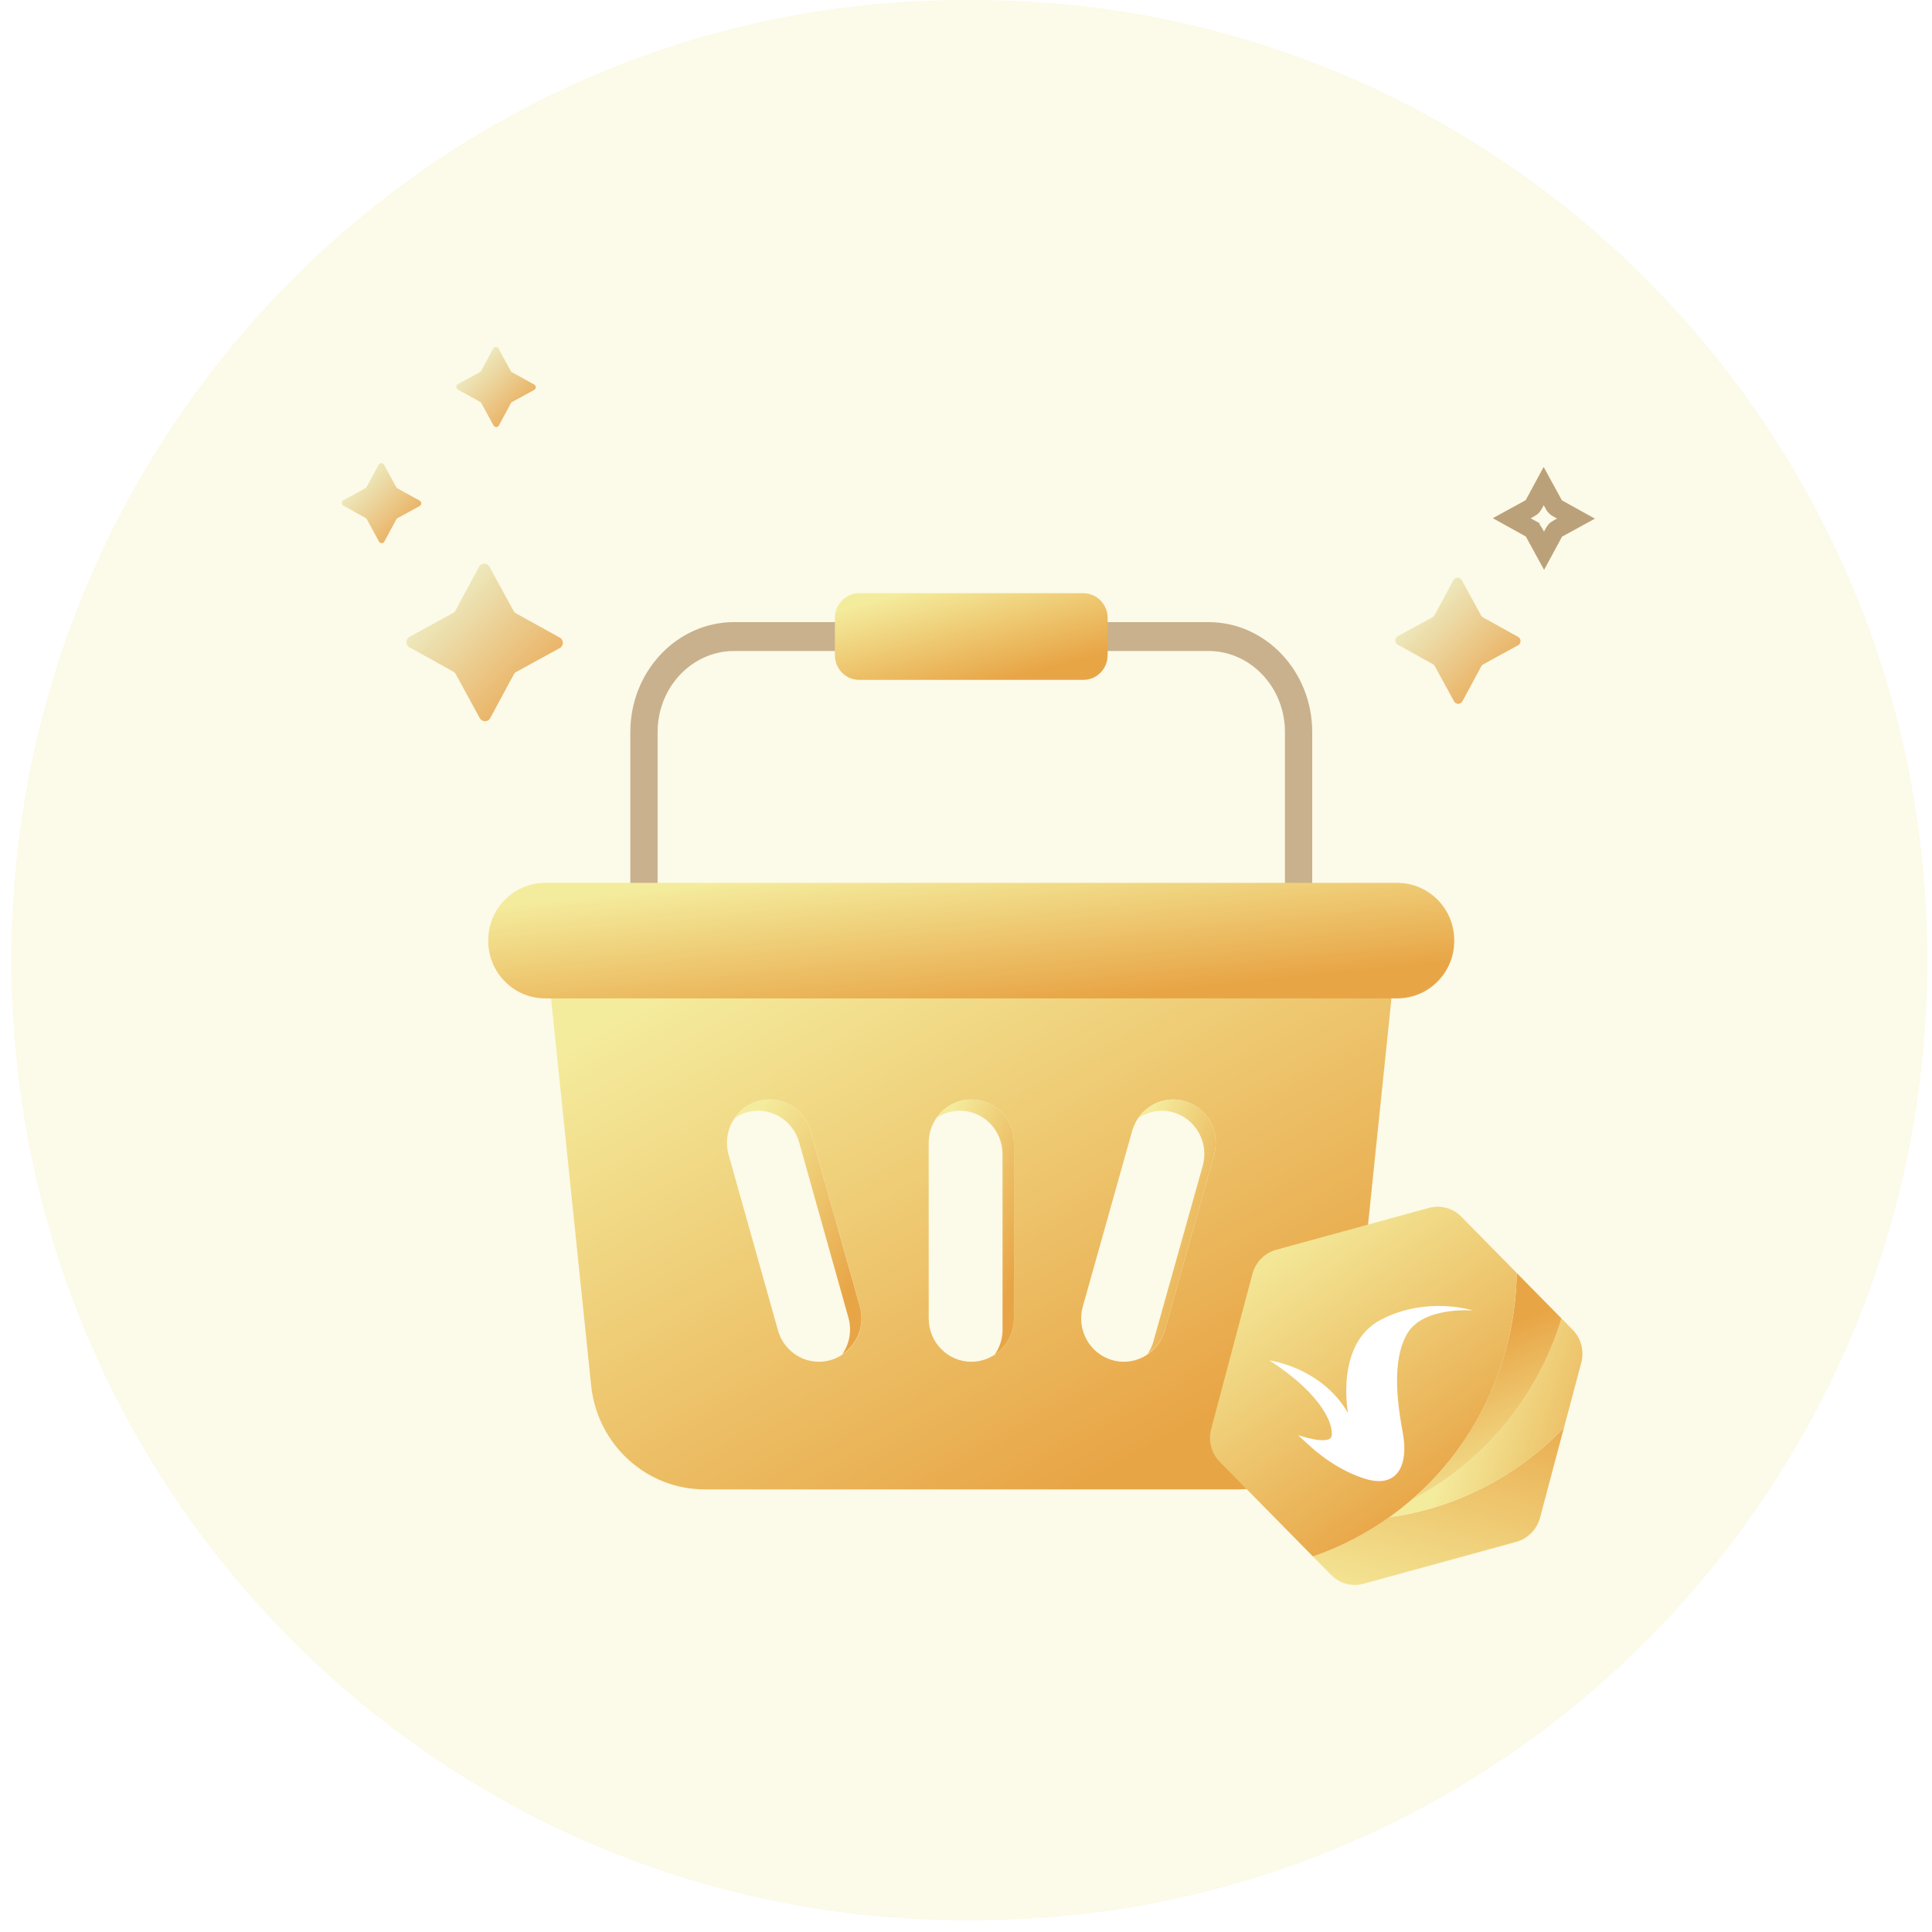 <svg width="80" height="80" viewBox="0 0 80 80" fill="none" xmlns="http://www.w3.org/2000/svg">
<g clip-path="url(#clip0_511_1339)">
<path d="M40.335 0H39.947C18.147 0 0.475 17.799 0.475 39.756V39.756C0.475 61.713 18.147 79.512 39.947 79.512H40.335C62.134 79.512 79.807 61.713 79.807 39.756V39.756C79.807 17.799 62.134 0 40.335 0Z" fill="#FCFAE8"/>
<path d="M54.336 38.916H53.207V30.311C53.207 28.461 51.785 26.956 50.038 26.956H30.398C28.651 26.956 27.23 28.461 27.23 30.311V38.916H26.101V30.311C26.101 27.802 28.029 25.76 30.398 25.76H50.038C52.408 25.76 54.336 27.802 54.336 30.311L54.336 38.916Z" fill="#C9B18D"/>
<path d="M22.826 41.412L24.478 57.366C24.731 59.814 26.761 61.672 29.182 61.672H51.253C53.674 61.672 55.704 59.813 55.958 57.366L57.61 41.412C57.746 40.096 56.73 38.949 55.428 38.949H25.007C23.705 38.949 22.689 40.096 22.826 41.412Z" fill="url(#paint0_linear_511_1339)"/>
<path d="M44.859 28.152H35.578C35.022 28.152 34.571 27.694 34.571 27.129V25.588C34.571 25.023 35.022 24.564 35.578 24.564H44.859C45.415 24.564 45.865 25.023 45.865 25.588V27.129C45.865 27.694 45.415 28.152 44.859 28.152Z" fill="url(#paint1_linear_511_1339)"/>
<path d="M40.221 56.388C39.247 56.388 38.456 55.585 38.456 54.594L38.455 47.321C38.455 46.331 39.245 45.527 40.22 45.527C41.194 45.527 41.985 46.33 41.985 47.321L41.986 54.594C41.986 55.584 41.196 56.388 40.221 56.388Z" fill="#FCFAE8"/>
<path d="M33.909 56.388C33.141 56.388 32.435 55.874 32.213 55.086L30.169 47.814C29.901 46.861 30.444 45.868 31.381 45.596C32.315 45.324 33.294 45.875 33.563 46.828L35.607 54.101C35.874 55.053 35.332 56.046 34.395 56.319C34.233 56.365 34.069 56.388 33.909 56.388Z" fill="#FCFAE8"/>
<path d="M46.535 56.388C46.374 56.388 46.211 56.365 46.049 56.318C45.112 56.046 44.569 55.053 44.837 54.1L46.88 46.828C47.148 45.875 48.129 45.325 49.062 45.596C49.999 45.868 50.542 46.861 50.274 47.813L48.231 55.086C48.009 55.874 47.302 56.388 46.535 56.388Z" fill="#FCFAE8"/>
<path d="M41.984 47.321C41.984 46.33 41.194 45.527 40.219 45.527C39.623 45.527 39.099 45.83 38.779 46.29C39.058 46.103 39.39 45.993 39.749 45.993C40.723 45.993 41.513 46.796 41.513 47.787L41.514 55.059C41.514 55.444 41.393 55.799 41.19 56.091C41.669 55.77 41.985 55.22 41.985 54.594L41.984 47.321Z" fill="url(#paint2_linear_511_1339)"/>
<path d="M35.604 54.101L33.56 46.828C33.292 45.876 32.312 45.324 31.379 45.596C30.974 45.714 30.649 45.971 30.425 46.297C30.572 46.198 30.73 46.114 30.908 46.062C31.841 45.79 32.821 46.341 33.09 47.294L35.133 54.567C35.285 55.107 35.169 55.657 34.875 56.084C35.501 55.664 35.821 54.873 35.604 54.101Z" fill="url(#paint3_linear_511_1339)"/>
<path d="M49.06 45.596C48.319 45.382 47.555 45.688 47.135 46.299C47.551 46.019 48.075 45.913 48.589 46.062C49.526 46.334 50.069 47.327 49.801 48.279L47.758 55.552C47.705 55.742 47.62 55.915 47.516 56.07C47.848 55.842 48.11 55.508 48.229 55.087L50.272 47.814C50.54 46.861 49.997 45.868 49.06 45.596Z" fill="url(#paint4_linear_511_1339)"/>
<path d="M57.853 41.341H22.581C21.275 41.341 20.217 40.275 20.217 38.96V38.938C20.217 37.623 21.275 36.557 22.581 36.557H57.853C59.159 36.557 60.217 37.623 60.217 38.938V38.96C60.217 40.275 59.159 41.341 57.853 41.341Z" fill="url(#paint5_linear_511_1339)"/>
<g filter="url(#filter0_d_511_1339)">
<path d="M57.521 61.328C56.552 62.017 55.489 62.564 54.365 62.949L55.122 63.717C55.472 64.073 55.983 64.211 56.462 64.079L62.785 62.345C63.264 62.213 63.639 61.833 63.769 61.346L64.761 57.614C62.834 59.629 60.28 60.951 57.521 61.328Z" fill="url(#paint6_linear_511_1339)"/>
<path d="M65.121 53.564L64.656 53.093C63.639 56.465 61.334 59.106 58.443 60.605C58.146 60.861 57.839 61.102 57.52 61.328C60.279 60.95 62.835 59.629 64.762 57.614L65.477 54.925C65.607 54.438 65.471 53.92 65.121 53.564L65.121 53.564Z" fill="url(#paint7_linear_511_1339)"/>
<path d="M58.443 60.606C61.334 59.107 63.639 56.465 64.657 53.093L62.804 51.212C62.79 52.235 62.651 53.273 62.376 54.307C61.697 56.858 60.29 59.014 58.444 60.607L58.443 60.606Z" fill="url(#paint8_linear_511_1339)"/>
<path d="M62.804 51.211L60.507 48.878C60.157 48.523 59.646 48.385 59.166 48.517L52.843 50.251C52.364 50.383 51.989 50.764 51.86 51.25L50.152 57.671C50.022 58.158 50.158 58.676 50.508 59.032L52.364 60.916L53.398 61.967L54.365 62.949C55.489 62.564 56.552 62.017 57.521 61.328C57.839 61.102 58.146 60.861 58.443 60.606C60.289 59.013 61.697 56.857 62.375 54.306C62.65 53.272 62.789 52.234 62.803 51.211L62.804 51.211Z" fill="url(#paint9_linear_511_1339)"/>
<g filter="url(#filter1_dii_511_1339)">
<path d="M53.753 57.428C53.753 57.428 55.069 57.88 55.141 57.454C55.214 57.029 54.821 55.792 52.57 54.334C52.57 54.334 54.715 54.606 55.82 56.513C55.82 56.513 55.267 53.639 57.184 52.644C59.101 51.65 60.986 52.264 60.986 52.264C60.986 52.264 58.95 52.089 58.279 53.209C57.609 54.33 57.865 56.122 58.093 57.368C58.319 58.613 57.907 59.686 56.472 59.216C55.037 58.747 54.098 57.734 53.753 57.428Z" fill="white"/>
</g>
</g>
<path d="M18.857 25.286L19.837 23.469C19.929 23.298 20.174 23.299 20.269 23.471L21.266 25.297C21.289 25.338 21.323 25.373 21.364 25.396L23.177 26.4C23.348 26.495 23.349 26.741 23.179 26.835L21.375 27.823C21.335 27.845 21.301 27.879 21.278 27.92L20.298 29.737C20.205 29.908 19.961 29.907 19.866 29.735L18.869 27.909C18.846 27.868 18.812 27.833 18.771 27.81L16.958 26.805C16.787 26.711 16.786 26.465 16.956 26.371L18.759 25.383C18.8 25.361 18.834 25.327 18.857 25.286Z" fill="url(#paint10_linear_511_1339)"/>
<path d="M15.181 20.165L15.68 19.242C15.727 19.155 15.851 19.155 15.899 19.243L16.406 20.17C16.417 20.191 16.435 20.209 16.455 20.221L17.377 20.731C17.463 20.779 17.464 20.904 17.378 20.952L16.461 21.454C16.441 21.465 16.423 21.482 16.412 21.503L15.914 22.426C15.867 22.513 15.743 22.513 15.694 22.425L15.188 21.497C15.176 21.477 15.159 21.459 15.138 21.447L14.217 20.937C14.13 20.889 14.129 20.764 14.216 20.716L15.132 20.214C15.153 20.203 15.17 20.186 15.181 20.165Z" fill="url(#paint11_linear_511_1339)"/>
<path d="M19.924 15.357L20.422 14.434C20.469 14.347 20.593 14.348 20.641 14.435L21.148 15.363C21.159 15.384 21.177 15.401 21.198 15.413L22.119 15.923C22.205 15.972 22.206 16.097 22.12 16.144L21.203 16.646C21.183 16.657 21.166 16.675 21.154 16.696L20.656 17.619C20.609 17.705 20.485 17.705 20.437 17.618L19.93 16.69C19.918 16.669 19.901 16.651 19.88 16.64L18.959 16.129C18.872 16.081 18.872 15.956 18.958 15.908L19.874 15.407C19.895 15.395 19.912 15.378 19.924 15.357Z" fill="url(#paint12_linear_511_1339)"/>
<path d="M59.399 25.477L60.184 24.023C60.258 23.886 60.454 23.886 60.529 24.024L61.328 25.486C61.347 25.52 61.374 25.547 61.407 25.566L62.859 26.37C62.995 26.446 62.996 26.643 62.86 26.718L61.416 27.509C61.383 27.527 61.356 27.554 61.338 27.587L60.553 29.042C60.479 29.179 60.283 29.178 60.208 29.04L59.409 27.578C59.391 27.545 59.363 27.517 59.33 27.499L57.879 26.695C57.742 26.619 57.74 26.421 57.877 26.346L59.322 25.556C59.354 25.538 59.381 25.51 59.399 25.477Z" fill="url(#paint13_linear_511_1339)"/>
<path d="M63.503 20.902V20.901L63.921 20.127L64.348 20.908L64.349 20.909C64.379 20.965 64.426 21.012 64.482 21.043L64.483 21.044L65.259 21.474L64.49 21.895L64.489 21.895C64.432 21.927 64.385 21.974 64.354 22.031L64.354 22.032L63.935 22.806L63.508 22.025V22.024C63.477 21.968 63.431 21.921 63.374 21.89L63.374 21.889L62.598 21.459L63.367 21.038L63.368 21.038C63.425 21.006 63.471 20.959 63.503 20.902Z" stroke="#BBA179" stroke-width="0.756"/>
</g>
<defs>
<filter id="filter0_d_511_1339" x="48.353" y="48.218" width="18.922" height="19.16" filterUnits="userSpaceOnUse" color-interpolation-filters="sRGB">
<feFlood flood-opacity="0" result="BackgroundImageFix"/>
<feColorMatrix in="SourceAlpha" type="matrix" values="0 0 0 0 0 0 0 0 0 0 0 0 0 0 0 0 0 0 127 0" result="hardAlpha"/>
<feOffset dy="1.5"/>
<feGaussianBlur stdDeviation="0.875"/>
<feComposite in2="hardAlpha" operator="out"/>
<feColorMatrix type="matrix" values="0 0 0 0 0 0 0 0 0 0 0 0 0 0 0 0 0 0 0.25 0"/>
<feBlend mode="normal" in2="BackgroundImageFix" result="effect1_dropShadow_511_1339"/>
<feBlend mode="normal" in="SourceGraphic" in2="effect1_dropShadow_511_1339" result="shape"/>
</filter>
<filter id="filter1_dii_511_1339" x="50.916" y="50.422" width="11.724" height="10.953" filterUnits="userSpaceOnUse" color-interpolation-filters="sRGB">
<feFlood flood-opacity="0" result="BackgroundImageFix"/>
<feColorMatrix in="SourceAlpha" type="matrix" values="0 0 0 0 0 0 0 0 0 0 0 0 0 0 0 0 0 0 127 0" result="hardAlpha"/>
<feOffset dy="0.5"/>
<feGaussianBlur stdDeviation="0.774"/>
<feComposite in2="hardAlpha" operator="out"/>
<feColorMatrix type="matrix" values="0 0 0 0 0 0 0 0 0 0 0 0 0 0 0 0 0 0 0.25 0"/>
<feBlend mode="normal" in2="BackgroundImageFix" result="effect1_dropShadow_511_1339"/>
<feBlend mode="normal" in="SourceGraphic" in2="effect1_dropShadow_511_1339" result="shape"/>
<feColorMatrix in="SourceAlpha" type="matrix" values="0 0 0 0 0 0 0 0 0 0 0 0 0 0 0 0 0 0 127 0" result="hardAlpha"/>
<feOffset dx="1.654" dy="-1.654"/>
<feGaussianBlur stdDeviation="4.962"/>
<feComposite in2="hardAlpha" operator="arithmetic" k2="-1" k3="1"/>
<feColorMatrix type="matrix" values="0 0 0 0 0.961 0 0 0 0 0.894 0 0 0 0 0.788 0 0 0 1 0"/>
<feBlend mode="color-burn" in2="shape" result="effect2_innerShadow_511_1339"/>
<feColorMatrix in="SourceAlpha" type="matrix" values="0 0 0 0 0 0 0 0 0 0 0 0 0 0 0 0 0 0 127 0" result="hardAlpha"/>
<feOffset dx="-1.654" dy="1.654"/>
<feGaussianBlur stdDeviation="4.135"/>
<feComposite in2="hardAlpha" operator="arithmetic" k2="-1" k3="1"/>
<feColorMatrix type="matrix" values="0 0 0 0 1 0 0 0 0 1 0 0 0 0 1 0 0 0 0.3 0"/>
<feBlend mode="normal" in2="effect2_innerShadow_511_1339" result="effect3_innerShadow_511_1339"/>
</filter>
<linearGradient id="paint0_linear_511_1339" x1="33.113" y1="37.661" x2="46.015" y2="60.865" gradientUnits="userSpaceOnUse">
<stop stop-color="#F4EC9D"/>
<stop offset="1" stop-color="#E8A546"/>
</linearGradient>
<linearGradient id="paint1_linear_511_1339" x1="37.913" y1="24.361" x2="39.123" y2="28.831" gradientUnits="userSpaceOnUse">
<stop stop-color="#F4EC9D"/>
<stop offset="1" stop-color="#E8A546"/>
</linearGradient>
<linearGradient id="paint2_linear_511_1339" x1="39.728" y1="44.929" x2="44.193" y2="46.52" gradientUnits="userSpaceOnUse">
<stop stop-color="#F4EC9D"/>
<stop offset="1" stop-color="#E8A546"/>
</linearGradient>
<linearGradient id="paint3_linear_511_1339" x1="31.977" y1="44.928" x2="38.121" y2="48.514" gradientUnits="userSpaceOnUse">
<stop stop-color="#F4EC9D"/>
<stop offset="1" stop-color="#E8A546"/>
</linearGradient>
<linearGradient id="paint4_linear_511_1339" x1="48.083" y1="44.93" x2="52.546" y2="46.524" gradientUnits="userSpaceOnUse">
<stop stop-color="#F4EC9D"/>
<stop offset="1" stop-color="#E8A546"/>
</linearGradient>
<linearGradient id="paint5_linear_511_1339" x1="32.053" y1="36.286" x2="32.697" y2="42.616" gradientUnits="userSpaceOnUse">
<stop stop-color="#F4EC9D"/>
<stop offset="1" stop-color="#E8A546"/>
</linearGradient>
<linearGradient id="paint6_linear_511_1339" x1="60.573" y1="56.484" x2="58.334" y2="64.78" gradientUnits="userSpaceOnUse">
<stop stop-color="#EAAE51"/>
<stop offset="1" stop-color="#F3E392"/>
</linearGradient>
<linearGradient id="paint7_linear_511_1339" x1="61.912" y1="51.776" x2="69.137" y2="53.965" gradientUnits="userSpaceOnUse">
<stop stop-color="#F4EC9D"/>
<stop offset="1" stop-color="#E8A546"/>
</linearGradient>
<linearGradient id="paint8_linear_511_1339" x1="64.256" y1="52.625" x2="66.874" y2="59.041" gradientUnits="userSpaceOnUse">
<stop stop-color="#E8A546"/>
<stop offset="1" stop-color="#F4EC9D"/>
</linearGradient>
<linearGradient id="paint9_linear_511_1339" x1="56.428" y1="46.68" x2="64.025" y2="57.481" gradientUnits="userSpaceOnUse">
<stop stop-color="#F4EC9D"/>
<stop offset="1" stop-color="#E8A546"/>
</linearGradient>
<linearGradient id="paint10_linear_511_1339" x1="18.389" y1="24.913" x2="21.77" y2="28.269" gradientUnits="userSpaceOnUse">
<stop stop-color="#EDE8BC"/>
<stop offset="1" stop-color="#EAB569"/>
</linearGradient>
<linearGradient id="paint11_linear_511_1339" x1="14.944" y1="19.975" x2="16.662" y2="21.68" gradientUnits="userSpaceOnUse">
<stop stop-color="#EDE8BC"/>
<stop offset="1" stop-color="#EAB569"/>
</linearGradient>
<linearGradient id="paint12_linear_511_1339" x1="19.686" y1="15.168" x2="21.404" y2="16.873" gradientUnits="userSpaceOnUse">
<stop stop-color="#EDE8BC"/>
<stop offset="1" stop-color="#EAB569"/>
</linearGradient>
<linearGradient id="paint13_linear_511_1339" x1="59.025" y1="25.179" x2="61.732" y2="27.866" gradientUnits="userSpaceOnUse">
<stop stop-color="#EDE8BC"/>
<stop offset="1" stop-color="#EAB569"/>
</linearGradient>
<clipPath id="clip0_511_1339">
<rect width="80" height="80" fill="white"/>
</clipPath>
</defs>
</svg>
